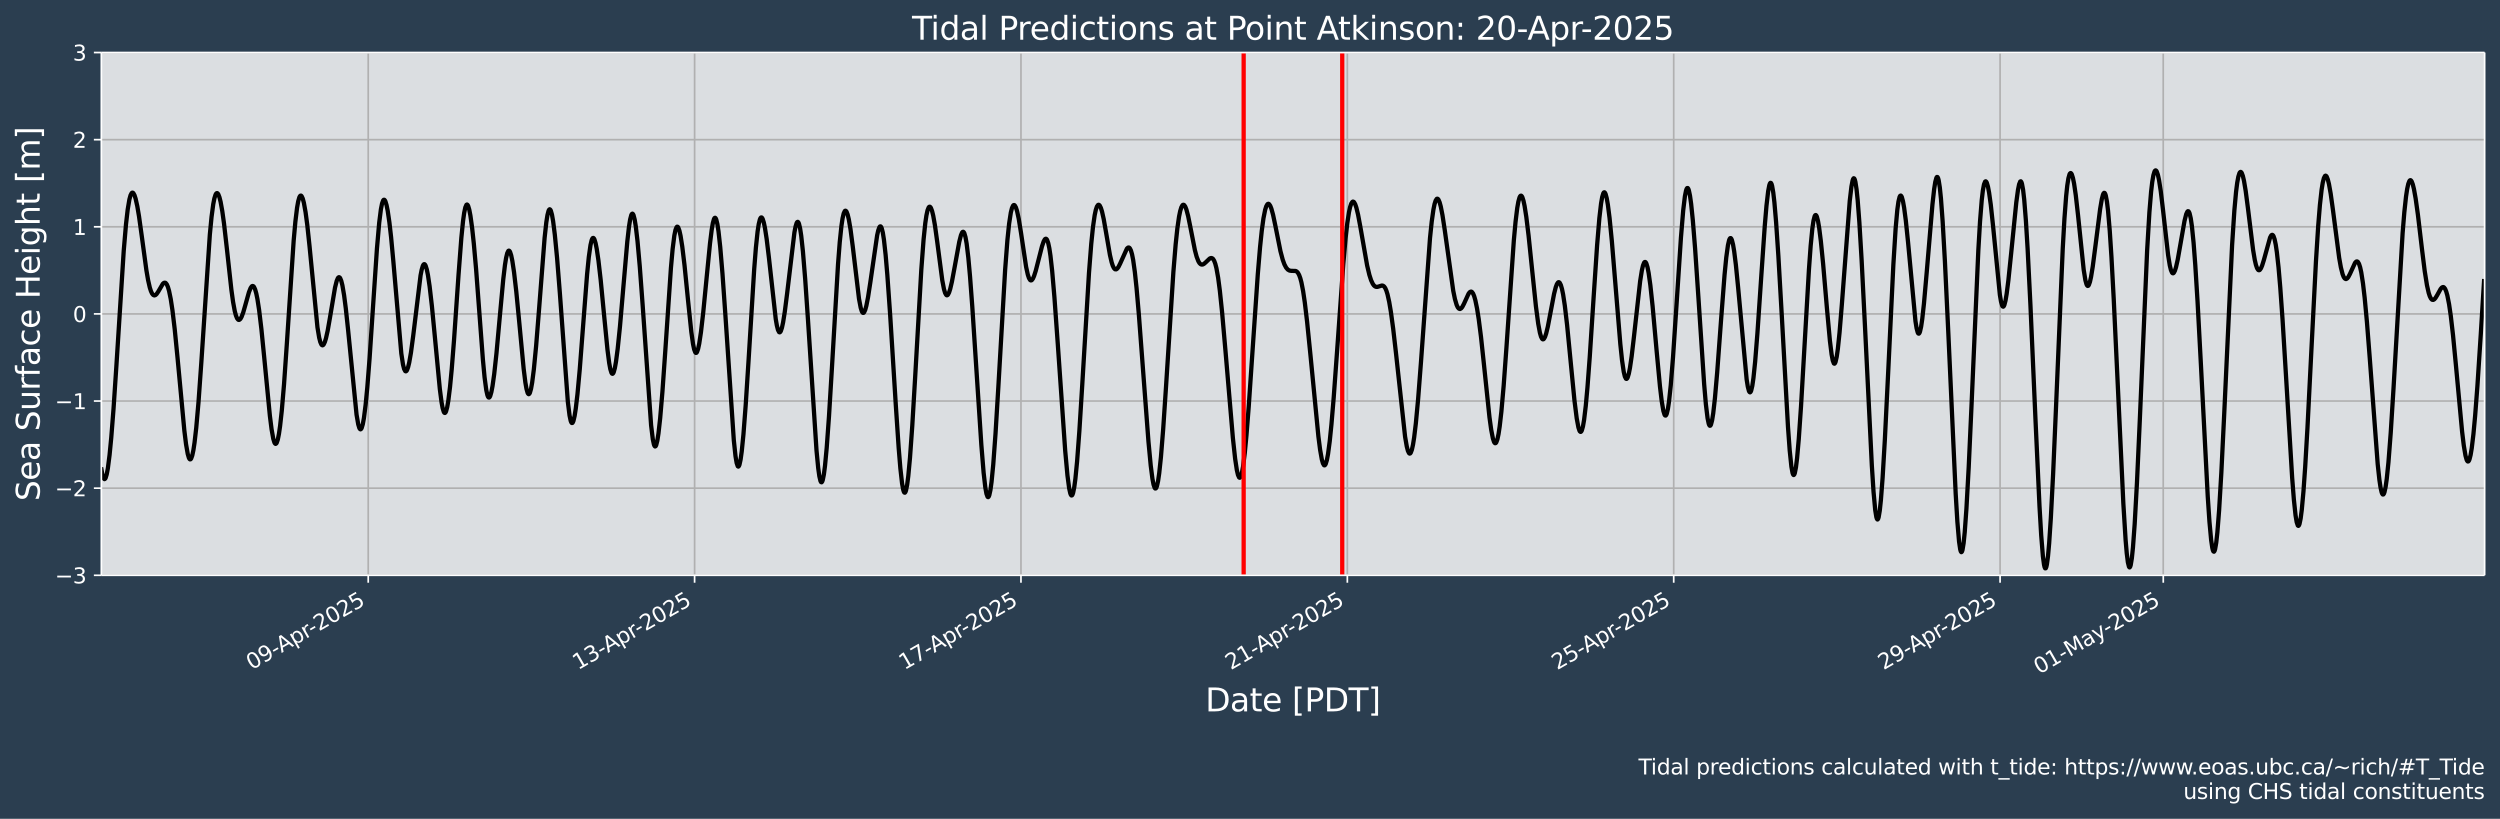 <?xml version="1.0" encoding="UTF-8"?>
<!DOCTYPE svg  PUBLIC '-//W3C//DTD SVG 1.1//EN'  'http://www.w3.org/Graphics/SVG/1.1/DTD/svg11.dtd'>
<svg width="1170.7pt" height="383.43pt" version="1.1" viewBox="0 0 1170.7 383.43" xmlns="http://www.w3.org/2000/svg" xmlns:xlink="http://www.w3.org/1999/xlink">
 <defs>
  <style type="text/css">*{stroke-linejoin: round; stroke-linecap: butt}</style>
 </defs>
 <g id="figure_1">
  <g id="patch_1">
   <path d="m0 383.43h1170.7v-383.43h-1170.7z" fill="#2b3e50"/>
  </g>
  <g id="axes_1">
   <g id="patch_2">
    <path d="m47.459 269.4h1116v-244.8h-1116z" fill="#dbdee1"/>
   </g>
   <g id="matplotlib.axis_1">
    <g id="xtick_1">
     <g id="line2d_1">
      <path d="m172.43 269.4v-244.8" clip-path="url(#p202436a11c)" fill="none" stroke="#b0b0b0" stroke-linecap="square" stroke-width=".8"/>
     </g>
     <g id="line2d_2">
      <defs>
       <path id="ma86552d309" d="m0 0v3.5" stroke="#fff" stroke-width=".8"/>
      </defs>
      <use x="172.432" y="269.398" fill="#ffffff" stroke="#ffffff" stroke-width=".8" xlink:href="#ma86552d309"/>
     </g>
     <g id="text_1">
      <!-- 09-Apr-2025 -->
      <g transform="translate(117.85 313.89) rotate(-30) scale(.1 -.1)" fill="#fff">
       <defs>
        <path id="DejaVuSans-30" transform="scale(.016)" d="m2034 4250q-487 0-733-480-245-479-245-1442 0-959 245-1439 246-480 733-480 491 0 736 480 246 480 246 1439 0 963-246 1442-245 480-736 480zm0 500q785 0 1199-621 414-620 414-1801 0-1178-414-1799-414-620-1199-620-784 0-1198 620-414 621-414 1799 0 1181 414 1801 414 621 1198 621z"/>
        <path id="DejaVuSans-39" transform="scale(.016)" d="m703 97v575q238-113 481-172 244-59 479-59 625 0 954 420 330 420 377 1277-181-269-460-413-278-144-615-144-700 0-1108 423-408 424-408 1159 0 718 425 1152 425 435 1131 435 810 0 1236-621 427-620 427-1801 0-1103-524-1761-523-658-1407-658-238 0-482 47-243 47-506 141zm1256 1978q425 0 673 290 249 291 249 798 0 503-249 795-248 292-673 292t-673-292-248-795q0-507 248-798 248-290 673-290z"/>
        <path id="DejaVuSans-2d" transform="scale(.016)" d="m313 2009h1684v-512h-1684v512z"/>
        <path id="DejaVuSans-41" transform="scale(.016)" d="m2188 4044-857-2322h1716l-859 2322zm-357 622h716l1778-4666h-656l-425 1197h-2103l-425-1197h-666l1781 4666z"/>
        <path id="DejaVuSans-70" transform="scale(.016)" d="m1159 525v-1856h-578v4831h578v-531q182 312 458 463 277 152 661 152 638 0 1036-506 399-506 399-1331t-399-1332q-398-506-1036-506-384 0-661 152-276 152-458 464zm1957 1222q0 634-261 995t-717 361q-457 0-718-361t-261-995 261-995 718-361q456 0 717 361t261 995z"/>
        <path id="DejaVuSans-72" transform="scale(.016)" d="m2631 2963q-97 56-211 82-114 27-251 27-488 0-749-317t-261-911v-1844h-578v3500h578v-544q182 319 472 473 291 155 707 155 59 0 131-8 72-7 159-23l3-590z"/>
        <path id="DejaVuSans-32" transform="scale(.016)" d="m1228 531h2203v-531h-2962v531q359 372 979 998 621 627 780 809 303 340 423 576 121 236 121 464 0 372-261 606-261 235-680 235-297 0-627-103-329-103-704-313v638q381 153 712 231 332 78 607 78 725 0 1156-363 431-362 431-968 0-288-108-546-107-257-392-607-78-91-497-524-418-433-1181-1211z"/>
        <path id="DejaVuSans-35" transform="scale(.016)" d="m691 4666h2478v-532h-1900v-1143q137 47 274 70 138 23 276 23 781 0 1237-428 457-428 457-1159 0-753-469-1171-469-417-1322-417-294 0-599 50-304 50-629 150v635q281-153 581-228t634-75q541 0 856 284 316 284 316 772 0 487-316 771-315 285-856 285-253 0-505-56-251-56-513-175v2344z"/>
       </defs>
       <use xlink:href="#DejaVuSans-30"/>
       <use transform="translate(63.623)" xlink:href="#DejaVuSans-39"/>
       <use transform="translate(127.25)" xlink:href="#DejaVuSans-2d"/>
       <use transform="translate(161.08)" xlink:href="#DejaVuSans-41"/>
       <use transform="translate(229.49)" xlink:href="#DejaVuSans-70"/>
       <use transform="translate(292.96)" xlink:href="#DejaVuSans-72"/>
       <use transform="translate(327.7)" xlink:href="#DejaVuSans-2d"/>
       <use transform="translate(363.79)" xlink:href="#DejaVuSans-32"/>
       <use transform="translate(427.41)" xlink:href="#DejaVuSans-30"/>
       <use transform="translate(491.03)" xlink:href="#DejaVuSans-32"/>
       <use transform="translate(554.66)" xlink:href="#DejaVuSans-35"/>
      </g>
     </g>
    </g>
    <g id="xtick_2">
     <g id="line2d_3">
      <path d="m325.27 269.4v-244.8" clip-path="url(#p202436a11c)" fill="none" stroke="#b0b0b0" stroke-linecap="square" stroke-width=".8"/>
     </g>
     <g id="line2d_4">
      <use x="325.265" y="269.398" fill="#ffffff" stroke="#ffffff" stroke-width=".8" xlink:href="#ma86552d309"/>
     </g>
     <g id="text_2">
      <!-- 13-Apr-2025 -->
      <g transform="translate(270.68 313.89) rotate(-30) scale(.1 -.1)" fill="#fff">
       <defs>
        <path id="DejaVuSans-31" transform="scale(.016)" d="m794 531h1031v3560l-1122-225v575l1116 225h631v-4135h1031v-531h-2687v531z"/>
        <path id="DejaVuSans-33" transform="scale(.016)" d="m2597 2516q453-97 707-404 255-306 255-756 0-690-475-1069-475-378-1350-378-293 0-604 58t-642 174v609q262-153 574-231 313-78 654-78 593 0 904 234t311 681q0 413-289 645-289 233-804 233h-544v519h569q465 0 712 186t247 536q0 359-255 551-254 193-729 193-260 0-557-57-297-56-653-174v562q360 100 674 150t592 50q719 0 1137-327 419-326 419-882 0-388-222-655t-631-370z"/>
       </defs>
       <use xlink:href="#DejaVuSans-31"/>
       <use transform="translate(63.623)" xlink:href="#DejaVuSans-33"/>
       <use transform="translate(127.25)" xlink:href="#DejaVuSans-2d"/>
       <use transform="translate(161.08)" xlink:href="#DejaVuSans-41"/>
       <use transform="translate(229.49)" xlink:href="#DejaVuSans-70"/>
       <use transform="translate(292.96)" xlink:href="#DejaVuSans-72"/>
       <use transform="translate(327.7)" xlink:href="#DejaVuSans-2d"/>
       <use transform="translate(363.79)" xlink:href="#DejaVuSans-32"/>
       <use transform="translate(427.41)" xlink:href="#DejaVuSans-30"/>
       <use transform="translate(491.03)" xlink:href="#DejaVuSans-32"/>
       <use transform="translate(554.66)" xlink:href="#DejaVuSans-35"/>
      </g>
     </g>
    </g>
    <g id="xtick_3">
     <g id="line2d_5">
      <path d="m478.1 269.4v-244.8" clip-path="url(#p202436a11c)" fill="none" stroke="#b0b0b0" stroke-linecap="square" stroke-width=".8"/>
     </g>
     <g id="line2d_6">
      <use x="478.098" y="269.398" fill="#ffffff" stroke="#ffffff" stroke-width=".8" xlink:href="#ma86552d309"/>
     </g>
     <g id="text_3">
      <!-- 17-Apr-2025 -->
      <g transform="translate(423.51 313.89) rotate(-30) scale(.1 -.1)" fill="#fff">
       <defs>
        <path id="DejaVuSans-37" transform="scale(.016)" d="m525 4666h3e3v-269l-1694-4397h-659l1594 4134h-2241v532z"/>
       </defs>
       <use xlink:href="#DejaVuSans-31"/>
       <use transform="translate(63.623)" xlink:href="#DejaVuSans-37"/>
       <use transform="translate(127.25)" xlink:href="#DejaVuSans-2d"/>
       <use transform="translate(161.08)" xlink:href="#DejaVuSans-41"/>
       <use transform="translate(229.49)" xlink:href="#DejaVuSans-70"/>
       <use transform="translate(292.96)" xlink:href="#DejaVuSans-72"/>
       <use transform="translate(327.7)" xlink:href="#DejaVuSans-2d"/>
       <use transform="translate(363.79)" xlink:href="#DejaVuSans-32"/>
       <use transform="translate(427.41)" xlink:href="#DejaVuSans-30"/>
       <use transform="translate(491.03)" xlink:href="#DejaVuSans-32"/>
       <use transform="translate(554.66)" xlink:href="#DejaVuSans-35"/>
      </g>
     </g>
    </g>
    <g id="xtick_4">
     <g id="line2d_7">
      <path d="m630.93 269.4v-244.8" clip-path="url(#p202436a11c)" fill="none" stroke="#b0b0b0" stroke-linecap="square" stroke-width=".8"/>
     </g>
     <g id="line2d_8">
      <use x="630.932" y="269.398" fill="#ffffff" stroke="#ffffff" stroke-width=".8" xlink:href="#ma86552d309"/>
     </g>
     <g id="text_4">
      <!-- 21-Apr-2025 -->
      <g transform="translate(576.35 313.89) rotate(-30) scale(.1 -.1)" fill="#fff">
       <use xlink:href="#DejaVuSans-32"/>
       <use transform="translate(63.623)" xlink:href="#DejaVuSans-31"/>
       <use transform="translate(127.25)" xlink:href="#DejaVuSans-2d"/>
       <use transform="translate(161.08)" xlink:href="#DejaVuSans-41"/>
       <use transform="translate(229.49)" xlink:href="#DejaVuSans-70"/>
       <use transform="translate(292.96)" xlink:href="#DejaVuSans-72"/>
       <use transform="translate(327.7)" xlink:href="#DejaVuSans-2d"/>
       <use transform="translate(363.79)" xlink:href="#DejaVuSans-32"/>
       <use transform="translate(427.41)" xlink:href="#DejaVuSans-30"/>
       <use transform="translate(491.03)" xlink:href="#DejaVuSans-32"/>
       <use transform="translate(554.66)" xlink:href="#DejaVuSans-35"/>
      </g>
     </g>
    </g>
    <g id="xtick_5">
     <g id="line2d_9">
      <path d="m783.76 269.4v-244.8" clip-path="url(#p202436a11c)" fill="none" stroke="#b0b0b0" stroke-linecap="square" stroke-width=".8"/>
     </g>
     <g id="line2d_10">
      <use x="783.765" y="269.398" fill="#ffffff" stroke="#ffffff" stroke-width=".8" xlink:href="#ma86552d309"/>
     </g>
     <g id="text_5">
      <!-- 25-Apr-2025 -->
      <g transform="translate(729.18 313.89) rotate(-30) scale(.1 -.1)" fill="#fff">
       <use xlink:href="#DejaVuSans-32"/>
       <use transform="translate(63.623)" xlink:href="#DejaVuSans-35"/>
       <use transform="translate(127.25)" xlink:href="#DejaVuSans-2d"/>
       <use transform="translate(161.08)" xlink:href="#DejaVuSans-41"/>
       <use transform="translate(229.49)" xlink:href="#DejaVuSans-70"/>
       <use transform="translate(292.96)" xlink:href="#DejaVuSans-72"/>
       <use transform="translate(327.7)" xlink:href="#DejaVuSans-2d"/>
       <use transform="translate(363.79)" xlink:href="#DejaVuSans-32"/>
       <use transform="translate(427.41)" xlink:href="#DejaVuSans-30"/>
       <use transform="translate(491.03)" xlink:href="#DejaVuSans-32"/>
       <use transform="translate(554.66)" xlink:href="#DejaVuSans-35"/>
      </g>
     </g>
    </g>
    <g id="xtick_6">
     <g id="line2d_11">
      <path d="m936.6 269.4v-244.8" clip-path="url(#p202436a11c)" fill="none" stroke="#b0b0b0" stroke-linecap="square" stroke-width=".8"/>
     </g>
     <g id="line2d_12">
      <use x="936.598" y="269.398" fill="#ffffff" stroke="#ffffff" stroke-width=".8" xlink:href="#ma86552d309"/>
     </g>
     <g id="text_6">
      <!-- 29-Apr-2025 -->
      <g transform="translate(882.01 313.89) rotate(-30) scale(.1 -.1)" fill="#fff">
       <use xlink:href="#DejaVuSans-32"/>
       <use transform="translate(63.623)" xlink:href="#DejaVuSans-39"/>
       <use transform="translate(127.25)" xlink:href="#DejaVuSans-2d"/>
       <use transform="translate(161.08)" xlink:href="#DejaVuSans-41"/>
       <use transform="translate(229.49)" xlink:href="#DejaVuSans-70"/>
       <use transform="translate(292.96)" xlink:href="#DejaVuSans-72"/>
       <use transform="translate(327.7)" xlink:href="#DejaVuSans-2d"/>
       <use transform="translate(363.79)" xlink:href="#DejaVuSans-32"/>
       <use transform="translate(427.41)" xlink:href="#DejaVuSans-30"/>
       <use transform="translate(491.03)" xlink:href="#DejaVuSans-32"/>
       <use transform="translate(554.66)" xlink:href="#DejaVuSans-35"/>
      </g>
     </g>
    </g>
    <g id="xtick_7">
     <g id="line2d_13">
      <path d="m1013 269.4v-244.8" clip-path="url(#p202436a11c)" fill="none" stroke="#b0b0b0" stroke-linecap="square" stroke-width=".8"/>
     </g>
     <g id="line2d_14">
      <use x="1013.014" y="269.398" fill="#ffffff" stroke="#ffffff" stroke-width=".8" xlink:href="#ma86552d309"/>
     </g>
     <g id="text_7">
      <!-- 01-May-2025 -->
      <g transform="translate(954.91 315.92) rotate(-30) scale(.1 -.1)" fill="#fff">
       <defs>
        <path id="DejaVuSans-4d" transform="scale(.016)" d="m628 4666h941l1190-3175 1197 3175h941v-4666h-616v4097l-1203-3200h-634l-1203 3200v-4097h-613v4666z"/>
        <path id="DejaVuSans-61" transform="scale(.016)" d="m2194 1759q-697 0-966-159t-269-544q0-306 202-486 202-179 548-179 479 0 768 339t289 901v128h-572zm1147 238v-1997h-575v531q-197-318-491-470t-719-152q-537 0-855 302-317 302-317 808 0 590 395 890 396 300 1180 300h807v57q0 397-261 614t-733 217q-300 0-585-72-284-72-546-216v532q315 122 612 182 297 61 578 61 760 0 1135-394 375-393 375-1193z"/>
        <path id="DejaVuSans-79" transform="scale(.016)" d="m2059-325q-243-625-475-815-231-191-618-191h-460v481h338q237 0 368 113 132 112 291 531l103 262-1415 3444h609l1094-2737 1094 2737h609l-1538-3825z"/>
       </defs>
       <use xlink:href="#DejaVuSans-30"/>
       <use transform="translate(63.623)" xlink:href="#DejaVuSans-31"/>
       <use transform="translate(127.25)" xlink:href="#DejaVuSans-2d"/>
       <use transform="translate(163.33)" xlink:href="#DejaVuSans-4d"/>
       <use transform="translate(249.61)" xlink:href="#DejaVuSans-61"/>
       <use transform="translate(310.89)" xlink:href="#DejaVuSans-79"/>
       <use transform="translate(368.32)" xlink:href="#DejaVuSans-2d"/>
       <use transform="translate(404.4)" xlink:href="#DejaVuSans-32"/>
       <use transform="translate(468.03)" xlink:href="#DejaVuSans-30"/>
       <use transform="translate(531.65)" xlink:href="#DejaVuSans-32"/>
       <use transform="translate(595.27)" xlink:href="#DejaVuSans-35"/>
      </g>
     </g>
    </g>
    <g id="text_8">
     <!-- Date [PDT] -->
     <g transform="translate(564.42 333.12) scale(.15 -.15)" fill="#fff">
      <defs>
       <path id="BitstreamVeraSans-Roman-44" transform="scale(.016)" d="m1259 4147v-3628h763q966 0 1414 437 448 438 448 1382 0 937-448 1373t-1414 436h-763zm-631 519h1297q1356 0 1990-564 635-564 635-1764 0-1207-638-1773-637-565-1987-565h-1297v4666z"/>
       <path id="BitstreamVeraSans-Roman-61" transform="scale(.016)" d="m2194 1759q-697 0-966-159t-269-544q0-306 202-486 202-179 548-179 479 0 768 339t289 901v128h-572zm1147 238v-1997h-575v531q-197-318-491-470t-719-152q-537 0-855 302-317 302-317 808 0 590 395 890 396 300 1180 300h807v57q0 397-261 614t-733 217q-300 0-585-72-284-72-546-216v532q315 122 612 182 297 61 578 61 760 0 1135-394 375-393 375-1193z"/>
       <path id="BitstreamVeraSans-Roman-74" transform="scale(.016)" d="m1172 4494v-994h1184v-447h-1184v-1900q0-428 117-550t477-122h590v-481h-590q-666 0-919 248-253 249-253 905v1900h-422v447h422v994h578z"/>
       <path id="BitstreamVeraSans-Roman-65" transform="scale(.016)" d="m3597 1894v-281h-2644q38-594 358-905t892-311q331 0 642 81t618 244v-544q-310-131-635-200t-659-69q-838 0-1327 487-489 488-489 1320 0 859 464 1363 464 505 1252 505 706 0 1117-455 411-454 411-1235zm-575 169q-6 471-264 752-258 282-683 282-481 0-770-272t-333-766l2050 4z"/>
       <path id="BitstreamVeraSans-Roman-5b" transform="scale(.016)" d="m550 4863h1325v-447h-750v-4813h750v-447h-1325v5707z"/>
       <path id="BitstreamVeraSans-Roman-50" transform="scale(.016)" d="m1259 4147v-1753h794q441 0 681 228 241 228 241 650 0 419-241 647-240 228-681 228h-794zm-631 519h1425q785 0 1186-355 402-355 402-1039 0-691-402-1044-401-353-1186-353h-794v-1875h-631v4666z"/>
       <path id="BitstreamVeraSans-Roman-54" transform="scale(.016)" d="m-19 4666h3947v-532h-1656v-4134h-634v4134h-1657v532z"/>
       <path id="BitstreamVeraSans-Roman-5d" transform="scale(.016)" d="m1947 4863v-5707h-1325v447h747v4813h-747v447h1325z"/>
      </defs>
      <use xlink:href="#BitstreamVeraSans-Roman-44"/>
      <use transform="translate(77.002)" xlink:href="#BitstreamVeraSans-Roman-61"/>
      <use transform="translate(138.28)" xlink:href="#BitstreamVeraSans-Roman-74"/>
      <use transform="translate(177.49)" xlink:href="#BitstreamVeraSans-Roman-65"/>
      <use transform="translate(239.01)" xlink:href="#BitstreamVeraSans-Roman-20"/>
      <use transform="translate(270.8)" xlink:href="#BitstreamVeraSans-Roman-5b"/>
      <use transform="translate(309.81)" xlink:href="#BitstreamVeraSans-Roman-50"/>
      <use transform="translate(370.12)" xlink:href="#BitstreamVeraSans-Roman-44"/>
      <use transform="translate(447.12)" xlink:href="#BitstreamVeraSans-Roman-54"/>
      <use transform="translate(508.2)" xlink:href="#BitstreamVeraSans-Roman-5d"/>
     </g>
    </g>
   </g>
   <g id="matplotlib.axis_2">
    <g id="ytick_1">
     <g id="line2d_15">
      <path d="m47.459 269.4h1116" clip-path="url(#p202436a11c)" fill="none" stroke="#b0b0b0" stroke-linecap="square" stroke-width=".8"/>
     </g>
     <g id="line2d_16">
      <defs>
       <path id="m15a255ed82" d="m0 0h-3.5" stroke="#fff" stroke-width=".8"/>
      </defs>
      <use x="47.459" y="269.398" fill="#ffffff" stroke="#ffffff" stroke-width=".8" xlink:href="#m15a255ed82"/>
     </g>
     <g id="text_9">
      <!-- −3 -->
      <g transform="translate(25.717 273.2) scale(.1 -.1)" fill="#fff">
       <defs>
        <path id="DejaVuSans-2212" transform="scale(.016)" d="m678 2272h4006v-531h-4006v531z"/>
       </defs>
       <use xlink:href="#DejaVuSans-2212"/>
       <use transform="translate(83.789)" xlink:href="#DejaVuSans-33"/>
      </g>
     </g>
    </g>
    <g id="ytick_2">
     <g id="line2d_17">
      <path d="m47.459 228.6h1116" clip-path="url(#p202436a11c)" fill="none" stroke="#b0b0b0" stroke-linecap="square" stroke-width=".8"/>
     </g>
     <g id="line2d_18">
      <use x="47.459" y="228.598" fill="#ffffff" stroke="#ffffff" stroke-width=".8" xlink:href="#m15a255ed82"/>
     </g>
     <g id="text_10">
      <!-- −2 -->
      <g transform="translate(25.717 232.4) scale(.1 -.1)" fill="#fff">
       <use xlink:href="#DejaVuSans-2212"/>
       <use transform="translate(83.789)" xlink:href="#DejaVuSans-32"/>
      </g>
     </g>
    </g>
    <g id="ytick_3">
     <g id="line2d_19">
      <path d="m47.459 187.8h1116" clip-path="url(#p202436a11c)" fill="none" stroke="#b0b0b0" stroke-linecap="square" stroke-width=".8"/>
     </g>
     <g id="line2d_20">
      <use x="47.459" y="187.798" fill="#ffffff" stroke="#ffffff" stroke-width=".8" xlink:href="#m15a255ed82"/>
     </g>
     <g id="text_11">
      <!-- −1 -->
      <g transform="translate(25.717 191.6) scale(.1 -.1)" fill="#fff">
       <use xlink:href="#DejaVuSans-2212"/>
       <use transform="translate(83.789)" xlink:href="#DejaVuSans-31"/>
      </g>
     </g>
    </g>
    <g id="ytick_4">
     <g id="line2d_21">
      <path d="m47.459 147h1116" clip-path="url(#p202436a11c)" fill="none" stroke="#b0b0b0" stroke-linecap="square" stroke-width=".8"/>
     </g>
     <g id="line2d_22">
      <use x="47.459" y="146.998" fill="#ffffff" stroke="#ffffff" stroke-width=".8" xlink:href="#m15a255ed82"/>
     </g>
     <g id="text_12">
      <!-- 0 -->
      <g transform="translate(34.097 150.8) scale(.1 -.1)" fill="#fff">
       <use xlink:href="#DejaVuSans-30"/>
      </g>
     </g>
    </g>
    <g id="ytick_5">
     <g id="line2d_23">
      <path d="m47.459 106.2h1116" clip-path="url(#p202436a11c)" fill="none" stroke="#b0b0b0" stroke-linecap="square" stroke-width=".8"/>
     </g>
     <g id="line2d_24">
      <use x="47.459" y="106.198" fill="#ffffff" stroke="#ffffff" stroke-width=".8" xlink:href="#m15a255ed82"/>
     </g>
     <g id="text_13">
      <!-- 1 -->
      <g transform="translate(34.097 110) scale(.1 -.1)" fill="#fff">
       <use xlink:href="#DejaVuSans-31"/>
      </g>
     </g>
    </g>
    <g id="ytick_6">
     <g id="line2d_25">
      <path d="m47.459 65.398h1116" clip-path="url(#p202436a11c)" fill="none" stroke="#b0b0b0" stroke-linecap="square" stroke-width=".8"/>
     </g>
     <g id="line2d_26">
      <use x="47.459" y="65.398" fill="#ffffff" stroke="#ffffff" stroke-width=".8" xlink:href="#m15a255ed82"/>
     </g>
     <g id="text_14">
      <!-- 2 -->
      <g transform="translate(34.097 69.197) scale(.1 -.1)" fill="#fff">
       <use xlink:href="#DejaVuSans-32"/>
      </g>
     </g>
    </g>
    <g id="ytick_7">
     <g id="line2d_27">
      <path d="m47.459 24.598h1116" clip-path="url(#p202436a11c)" fill="none" stroke="#b0b0b0" stroke-linecap="square" stroke-width=".8"/>
     </g>
     <g id="line2d_28">
      <use x="47.459" y="24.598" fill="#ffffff" stroke="#ffffff" stroke-width=".8" xlink:href="#m15a255ed82"/>
     </g>
     <g id="text_15">
      <!-- 3 -->
      <g transform="translate(34.097 28.397) scale(.1 -.1)" fill="#fff">
       <use xlink:href="#DejaVuSans-33"/>
      </g>
     </g>
    </g>
    <g id="text_16">
     <!-- Sea Surface Height [m] -->
     <g transform="translate(18.598 234.64) rotate(-90) scale(.15 -.15)" fill="#fff">
      <defs>
       <path id="BitstreamVeraSans-Roman-53" transform="scale(.016)" d="m3425 4513v-616q-359 172-678 256-319 85-616 85-515 0-795-200t-280-569q0-310 186-468 186-157 705-254l381-78q706-135 1042-474t336-907q0-679-455-1029-454-350-1332-350-331 0-705 75-373 75-773 222v650q384-215 753-325 369-109 725-109 540 0 834 212 294 213 294 607 0 343-211 537t-692 291l-385 75q-706 140-1022 440-315 300-315 835 0 619 436 975t1201 356q329 0 669-60 341-59 697-177z"/>
       <path id="BitstreamVeraSans-Roman-75" transform="scale(.016)" d="m544 1381v2119h575v-2097q0-497 193-746 194-248 582-248 465 0 735 297 271 297 271 810v1984h575v-3500h-575v538q-209-319-486-474-276-155-642-155-603 0-916 375-312 375-312 1097z"/>
       <path id="BitstreamVeraSans-Roman-72" transform="scale(.016)" d="m2631 2963q-97 56-211 82-114 27-251 27-488 0-749-317t-261-911v-1844h-578v3500h578v-544q182 319 472 473 291 155 707 155 59 0 131-8 72-7 159-23l3-590z"/>
       <path id="BitstreamVeraSans-Roman-66" transform="scale(.016)" d="m2375 4863v-479h-550q-309 0-430-125-120-125-120-450v-309h947v-447h-947v-3053h-578v3053h-550v447h550v244q0 584 272 851 272 268 862 268h544z"/>
       <path id="BitstreamVeraSans-Roman-63" transform="scale(.016)" d="m3122 3366v-538q-244 135-489 202t-495 67q-560 0-870-355-309-354-309-995t309-996q310-354 870-354 250 0 495 67t489 202v-532q-241-112-499-168-257-57-548-57-791 0-1257 497-465 497-465 1341 0 856 470 1346 471 491 1290 491 265 0 518-55 253-54 491-163z"/>
       <path id="BitstreamVeraSans-Roman-48" transform="scale(.016)" d="m628 4666h631v-1913h2294v1913h631v-4666h-631v2222h-2294v-2222h-631v4666z"/>
       <path id="BitstreamVeraSans-Roman-69" transform="scale(.016)" d="m603 3500h575v-3500h-575v3500zm0 1363h575v-729h-575v729z"/>
       <path id="BitstreamVeraSans-Roman-67" transform="scale(.016)" d="m2906 1791q0 625-258 968-257 344-723 344-462 0-720-344-258-343-258-968 0-622 258-966t720-344q466 0 723 344 258 344 258 966zm575-1357q0-893-397-1329-396-436-1215-436-303 0-572 45t-522 139v559q253-137 500-202 247-66 503-66 566 0 847 295t281 892v285q-178-310-456-463t-666-153q-643 0-1037 490-394 491-394 1301 0 812 394 1302 394 491 1037 491 388 0 666-153t456-462v531h575v-3066z"/>
       <path id="BitstreamVeraSans-Roman-68" transform="scale(.016)" d="m3513 2113v-2113h-575v2094q0 497-194 743-194 247-581 247-466 0-735-297-269-296-269-809v-1978h-578v4863h578v-1907q207 316 486 472 280 156 646 156 603 0 912-373 310-373 310-1098z"/>
       <path id="BitstreamVeraSans-Roman-6d" transform="scale(.016)" d="m3328 2828q216 388 516 572t706 184q547 0 844-383 297-382 297-1088v-2113h-578v2094q0 503-179 746-178 244-543 244-447 0-707-297-259-296-259-809v-1978h-578v2094q0 506-178 748t-550 242q-441 0-701-298-259-298-259-808v-1978h-578v3500h578v-544q197 322 472 475t653 153q382 0 649-194 267-193 395-562z"/>
      </defs>
      <use xlink:href="#BitstreamVeraSans-Roman-53"/>
      <use transform="translate(63.477)" xlink:href="#BitstreamVeraSans-Roman-65"/>
      <use transform="translate(125)" xlink:href="#BitstreamVeraSans-Roman-61"/>
      <use transform="translate(186.28)" xlink:href="#BitstreamVeraSans-Roman-20"/>
      <use transform="translate(218.07)" xlink:href="#BitstreamVeraSans-Roman-53"/>
      <use transform="translate(281.54)" xlink:href="#BitstreamVeraSans-Roman-75"/>
      <use transform="translate(344.92)" xlink:href="#BitstreamVeraSans-Roman-72"/>
      <use transform="translate(386.04)" xlink:href="#BitstreamVeraSans-Roman-66"/>
      <use transform="translate(421.24)" xlink:href="#BitstreamVeraSans-Roman-61"/>
      <use transform="translate(482.52)" xlink:href="#BitstreamVeraSans-Roman-63"/>
      <use transform="translate(537.5)" xlink:href="#BitstreamVeraSans-Roman-65"/>
      <use transform="translate(599.02)" xlink:href="#BitstreamVeraSans-Roman-20"/>
      <use transform="translate(630.81)" xlink:href="#BitstreamVeraSans-Roman-48"/>
      <use transform="translate(706.01)" xlink:href="#BitstreamVeraSans-Roman-65"/>
      <use transform="translate(767.53)" xlink:href="#BitstreamVeraSans-Roman-69"/>
      <use transform="translate(795.31)" xlink:href="#BitstreamVeraSans-Roman-67"/>
      <use transform="translate(858.79)" xlink:href="#BitstreamVeraSans-Roman-68"/>
      <use transform="translate(922.17)" xlink:href="#BitstreamVeraSans-Roman-74"/>
      <use transform="translate(961.38)" xlink:href="#BitstreamVeraSans-Roman-20"/>
      <use transform="translate(993.16)" xlink:href="#BitstreamVeraSans-Roman-5b"/>
      <use transform="translate(1032.2)" xlink:href="#BitstreamVeraSans-Roman-6d"/>
      <use transform="translate(1129.6)" xlink:href="#BitstreamVeraSans-Roman-5d"/>
     </g>
    </g>
   </g>
   <g id="line2d_29">
    <path d="m47.327 218.83 0.531 2.978 0.531 1.869 0.265 0.493 0.265 0.192 0.265-0.111 0.265-0.413 0.531-1.715 0.531-2.846 0.796-6.195 0.796-8.195 1.061-13.46 1.327-19.871 3.449-54.114 1.061-12.411 0.796-6.905 0.796-4.721 0.531-1.948 0.531-1.035 0.265-0.194 0.265 0.011 0.265 0.207 0.531 0.966 0.531 1.642 0.796 3.576 0.796 4.696 1.327 9.539 2.123 15.668 0.796 4.622 0.796 3.491 0.531 1.661 0.531 1.143 0.531 0.661 0.531 0.226 0.531-0.155 0.531-0.476 0.796-1.164 2.123-3.632 0.531-0.463 0.531-0.078 0.265 0.133 0.531 0.654 0.531 1.216 0.531 1.814 0.796 3.872 0.796 5.225 1.061 8.868 1.327 13.432 3.184 34.042 0.796 6.41 0.796 4.553 0.531 1.804 0.265 0.502 0.265 0.228 0.265-0.048 0.265-0.324 0.531-1.464 0.531-2.513 0.531-3.499 0.796-6.939 1.061-12.029 1.327-18.637 3.98-59.82 0.796-8.223 0.796-5.994 0.531-2.714 0.531-1.707 0.265-0.489 0.265-0.256 0.265-0.031 0.265 0.186 0.265 0.394 0.531 1.379 0.531 2.112 0.796 4.41 0.796 5.712 1.327 11.635 2.123 19.357 0.796 5.746 0.796 4.316 0.531 2.016 0.531 1.331 0.531 0.681 0.265 0.112 0.265-0.032 0.531-0.461 0.531-0.935 0.796-2.127 1.061-3.72 1.592-5.69 0.796-2.002 0.531-0.756 0.265-0.167 0.265-0.013 0.265 0.149 0.265 0.319 0.531 1.165 0.531 1.884 0.531 2.596 0.796 5.151 1.061 8.869 1.327 13.31 2.653 27.371 0.796 6.298 0.796 4.45 0.531 1.729 0.265 0.461 0.265 0.185 0.265-0.094 0.265-0.372 0.531-1.57 0.531-2.635 0.531-3.642 0.796-7.199 1.061-12.448 1.327-19.108 3.184-48.129 0.796-8.864 0.796-6.544 0.531-2.976 0.531-1.864 0.265-0.527 0.265-0.266 0.265-0.015 0.265 0.227 0.531 1.137 0.531 1.984 0.796 4.41 0.796 5.952 1.061 9.964 3.715 38.032 0.796 4.787 0.531 2.074 0.531 1.187 0.265 0.274 0.265 0.072 0.265-0.121 0.265-0.305 0.531-1.119 0.531-1.73 0.796-3.551 1.061-6.027 2.388-14.193 0.796-3.155 0.531-1.252 0.265-0.331 0.265-0.123 0.265 0.092 0.265 0.31 0.531 1.274 0.531 2.125 0.796 4.651 0.796 6.144 1.061 9.932 3.98 39.847 0.796 4.577 0.531 1.73 0.265 0.434 0.265 0.139 0.265-0.157 0.265-0.452 0.531-1.772 0.531-2.877 0.796-6.215 0.796-8.223 1.061-13.535 1.592-23.898 1.857-27.511 1.061-12.132 0.796-6.282 0.531-2.683 0.531-1.469 0.265-0.292 0.265-0.01 0.265 0.261 0.265 0.52 0.531 1.763 0.531 2.643 0.796 5.424 0.796 6.976 1.061 11.374 3.715 43.004 0.796 5.197 0.531 2.089 0.531 0.992 0.265 0.103 0.265-0.146 0.265-0.381 0.531-1.418 0.531-2.203 0.796-4.555 1.061-7.905 3.449-28.323 0.531-2.682 0.531-1.774 0.265-0.518 0.265-0.264 0.265-0.008 0.265 0.247 0.265 0.497 0.531 1.716 0.531 2.605 0.796 5.34 1.061 9.206 1.327 13.717 2.388 25.097 0.796 6.141 0.531 2.873 0.531 1.725 0.265 0.405 0.265 0.093 0.265-0.218 0.265-0.525 0.531-1.94 0.531-3.052 0.796-6.427 0.796-8.309 1.061-13.4 2.123-30.735 1.327-17.4 0.796-7.897 0.531-3.814 0.531-2.532 0.531-1.224 0.265-0.132 0.265 0.177 0.265 0.472 0.531 1.772 0.531 2.767 0.796 5.741 0.796 7.349 1.061 11.9 1.592 21.149 1.592 21.156 0.796 8.436 0.796 5.953 0.531 2.379 0.265 0.7 0.265 0.379 0.265 0.067 0.265-0.232 0.265-0.518 0.531-1.826 0.531-2.768 0.796-5.64 1.061-9.723 1.592-17.514 1.592-17.178 0.796-6.687 0.531-3.302 0.531-2.227 0.531-1.09 0.265-0.116 0.265 0.163 0.265 0.433 0.531 1.631 0.531 2.554 0.796 5.287 1.061 9.151 1.327 13.692 2.123 22.418 0.796 6.383 0.531 3.035 0.531 1.869 0.265 0.467 0.265 0.15 0.265-0.167 0.265-0.478 0.531-1.85 0.531-2.951 0.796-6.203 1.061-10.924 1.327-16.566 2.653-34.092 0.796-7.256 0.531-3.375 0.531-2.053 0.265-0.513 0.265-0.172 0.265 0.164 0.265 0.49 0.531 1.903 0.531 3.018 0.796 6.285 1.061 10.944 1.327 16.758 3.715 50.602 0.796 6.377 0.531 2.502 0.265 0.702 0.265 0.337 0.265-0.019 0.265-0.363 0.265-0.691 0.531-2.296 0.531-3.381 0.796-6.77 1.061-11.507 1.592-20.673 1.857-23.985 0.796-7.995 0.796-5.631 0.531-2.256 0.265-0.666 0.265-0.361 0.265-0.065 0.265 0.222 0.265 0.495 0.531 1.75 0.531 2.653 0.796 5.387 1.061 9.21 1.592 16.488 1.592 16.188 0.796 6.163 0.531 2.879 0.531 1.713 0.265 0.393 0.265 0.08 0.265-0.23 0.265-0.532 0.531-1.921 0.531-2.957 0.796-6.072 1.061-10.35 1.592-18.488 1.857-21.438 0.796-6.98 0.531-3.318 0.531-2.042 0.265-0.509 0.265-0.16 0.265 0.189 0.265 0.533 0.531 2.055 0.531 3.269 0.796 6.835 1.061 11.863 1.327 17.831 3.98 56.555 0.796 6.506 0.531 2.483 0.265 0.652 0.265 0.257 0.265-0.132 0.265-0.509 0.531-2.089 0.531-3.385 0.796-7.125 1.061-12.467 1.327-18.84 2.653-39.081 0.796-8.847 0.796-6.286 0.531-2.614 0.531-1.345 0.265-0.214 0.265 0.077 0.265 0.354 0.531 1.476 0.531 2.391 0.796 5.023 1.061 8.788 1.592 15.873 1.592 15.325 0.796 5.635 0.531 2.528 0.531 1.391 0.265 0.251 0.265-0.046 0.265-0.336 0.531-1.511 0.531-2.503 0.796-5.302 1.061-9.17 1.592-16.27 1.592-16.166 0.796-6.391 0.531-3.086 0.531-1.906 0.265-0.464 0.265-0.122 0.265 0.225 0.265 0.572 0.531 2.162 0.531 3.436 0.796 7.221 1.061 12.584 1.327 18.795 3.98 59.178 0.796 7.459 0.531 3.165 0.531 1.562 0.265 0.165 0.265-0.243 0.265-0.641 0.531-2.421 0.531-3.812 0.796-7.932 1.061-13.776 1.327-20.658 2.653-42.973 0.796-10.088 0.796-7.543 0.531-3.45 0.531-2.169 0.265-0.618 0.265-0.321 0.265-0.036 0.265 0.235 0.265 0.491 0.531 1.689 0.531 2.532 0.796 5.133 1.061 8.776 3.184 28.675 0.531 3.078 0.531 2.094 0.531 1.021 0.265 0.097 0.265-0.17 0.265-0.431 0.531-1.593 0.531-2.459 0.796-4.984 1.061-8.31 3.449-28.853 0.531-2.753 0.531-1.704 0.265-0.403 0.265-0.082 0.265 0.25 0.265 0.587 0.531 2.181 0.531 3.47 0.796 7.351 1.061 12.926 1.327 19.357 3.98 60.948 0.796 8.243 0.531 3.799 0.531 2.244 0.265 0.508 0.265 0.093 0.265-0.321 0.265-0.727 0.531-2.623 0.531-4.066 0.796-8.425 1.061-14.616 1.327-21.864 2.919-49.533 0.796-10.255 0.796-7.653 0.531-3.54 0.531-2.3 0.531-1.123 0.265-0.148 0.265 0.109 0.265 0.354 0.531 1.387 0.531 2.207 0.796 4.633 1.061 8.109 2.919 24.452 0.796 4.211 0.531 1.683 0.265 0.474 0.265 0.23 0.265-0.012 0.265-0.246 0.531-1.15 0.531-1.931 0.796-4.063 1.061-6.884 3.184-21.983 0.531-2.365 0.531-1.477 0.265-0.346 0.265-0.058 0.265 0.245 0.265 0.559 0.531 2.076 0.531 3.336 0.796 7.167 0.796 9.315 1.327 18.752 2.653 42.384 1.327 19.756 0.796 9.677 0.796 7.076 0.531 2.941 0.265 0.886 0.265 0.482 0.265 0.074 0.265-0.333 0.265-0.735 0.531-2.637 0.531-4.091 0.796-8.516 1.061-14.86 1.327-22.3 2.919-51 1.061-14.086 0.796-7.645 0.531-3.606 0.531-2.439 0.531-1.34 0.265-0.285 0.265-0.044 0.265 0.186 0.265 0.404 0.531 1.418 0.531 2.162 0.796 4.452 1.061 7.644 2.388 18.18 0.796 4.145 0.531 1.789 0.531 0.949 0.265 0.159 0.265-0.045 0.265-0.24 0.531-1.021 0.531-1.649 0.796-3.385 1.327-7.094 2.123-11.623 0.796-3.106 0.531-1.234 0.265-0.296 0.265-0.054 0.265 0.206 0.265 0.481 0.531 1.827 0.531 3.002 0.796 6.611 0.796 8.792 1.061 14.184 1.857 28.349 2.388 36.435 1.061 12.935 0.796 6.922 0.531 2.936 0.531 1.442 0.265 0.14 0.265-0.251 0.265-0.639 0.531-2.413 0.531-3.844 0.796-8.147 1.061-14.436 1.327-21.888 3.184-54.95 1.061-13.839 0.796-7.648 0.796-5.176 0.531-2.133 0.531-1.157 0.265-0.238 0.265-0.023 0.265 0.182 0.531 0.943 0.531 1.657 0.796 3.662 1.061 6.565 2.388 15.942 0.796 3.633 0.531 1.6 0.531 0.9 0.265 0.191 0.265 0.025 0.265-0.133 0.531-0.696 0.531-1.191 0.796-2.485 1.327-5.182 1.592-6.24 0.796-2.34 0.531-0.962 0.265-0.242 0.265-0.056 0.265 0.148 0.265 0.37 0.531 1.459 0.531 2.479 0.531 3.519 0.796 7.121 1.061 12.322 1.592 22.155 3.449 49.677 1.061 11.611 0.796 5.989 0.531 2.391 0.265 0.672 0.265 0.312 0.265-0.052 0.265-0.416 0.265-0.777 0.531-2.61 0.531-3.941 0.796-8.129 1.061-14.168 1.327-21.244 3.184-52.903 1.061-13.614 0.796-7.782 0.796-5.557 0.531-2.502 0.531-1.599 0.531-0.758 0.265-0.083 0.265 0.104 0.265 0.284 0.531 1.077 0.531 1.703 0.796 3.555 1.061 6.047 1.857 10.757 0.796 3.413 0.531 1.633 0.531 1.083 0.531 0.545 0.531 0.05 0.531-0.379 0.531-0.73 0.796-1.573 3.184-7.068 0.531-0.457 0.265-0.049 0.265 0.092 0.265 0.25 0.531 1.032 0.531 1.827 0.531 2.689 0.796 5.68 0.796 7.506 1.061 12.218 1.857 24.602 2.653 35.012 1.061 11.229 0.796 6.182 0.531 2.757 0.531 1.527 0.265 0.278 0.265-0.053 0.265-0.384 0.265-0.714 0.531-2.398 0.531-3.629 0.796-7.514 1.061-13.161 1.327-19.814 3.449-53.787 1.061-12.856 0.796-7.498 0.796-5.515 0.531-2.589 0.531-1.759 0.531-0.975 0.265-0.209 0.265-0.031 0.265 0.14 0.531 0.765 0.531 1.361 0.796 3.012 1.061 5.221 2.123 10.802 0.796 2.996 0.796 2.102 0.531 0.9 0.531 0.529 0.531 0.203 0.531-0.069 0.531-0.281 0.796-0.688 1.857-1.777 0.531-0.248 0.531 0.019 0.531 0.385 0.531 0.856 0.531 1.427 0.531 2.081 0.796 4.452 0.796 6.044 1.061 10.183 1.592 18.16 3.449 40.605 1.061 9.762 0.796 5.282 0.531 2.291 0.531 1.186 0.265 0.158 0.265-0.138 0.265-0.436 0.531-1.756 0.531-2.897 0.796-6.31 0.796-8.329 1.061-13.477 1.857-27.212 2.388-34.734 1.061-12.701 0.796-7.658 0.796-5.847 0.796-4.001 0.531-1.674 0.531-0.92 0.265-0.19 0.265-0.018 0.265 0.163 0.531 0.768 0.531 1.34 0.796 2.911 1.061 5.047 2.388 11.943 1.061 3.996 0.796 2.196 0.796 1.522 0.796 0.927 0.796 0.452 0.796 0.124 2.123 0.066 0.531 0.314 0.531 0.6 0.531 0.979 0.531 1.446 0.531 1.984 0.796 4.071 0.796 5.374 1.061 8.899 1.592 15.766 3.715 38.072 0.796 6.188 0.796 4.52 0.531 1.885 0.531 0.878 0.265 0.044 0.265-0.224 0.265-0.493 0.531-1.784 0.531-2.812 0.796-5.987 0.796-7.812 1.061-12.602 1.592-21.861 2.919-40.887 1.061-11.925 0.796-7.024 0.796-5.18 0.531-2.41 0.531-1.584 0.531-0.804 0.265-0.12 0.265 0.06 0.265 0.234 0.531 0.959 0.531 1.558 0.796 3.285 1.061 5.651 3.184 18.152 1.061 4.443 0.796 2.469 0.796 1.709 0.531 0.742 0.531 0.456 0.531 0.21 0.531 0.012 0.796-0.226 1.327-0.417 0.531 0.08 0.531 0.37 0.531 0.752 0.531 1.211 0.531 1.722 0.796 3.578 0.796 4.718 1.061 7.794 1.327 11.542 4.245 39.002 0.796 4.607 0.531 2.038 0.531 1.106 0.265 0.185 0.265-0.067 0.265-0.321 0.531-1.402 0.531-2.394 0.531-3.335 0.796-6.606 1.061-11.327 1.327-17.152 4.245-58.313 0.796-7.634 0.796-5.656 0.531-2.613 0.531-1.69 0.531-0.792 0.265-0.071 0.265 0.137 0.265 0.337 0.531 1.244 0.531 1.94 0.796 4.026 1.061 6.934 3.98 28.496 0.796 3.876 0.796 2.735 0.531 1.156 0.531 0.634 0.531 0.145 0.531-0.292 0.531-0.662 0.796-1.509 2.123-4.67 0.531-0.71 0.531-0.311 0.265 0.02 0.265 0.149 0.531 0.707 0.531 1.278 0.531 1.856 0.796 3.84 0.796 5.024 1.061 8.315 1.327 12.358 2.653 25.332 0.796 5.77 0.796 4.099 0.531 1.622 0.265 0.446 0.265 0.192 0.265-0.067 0.265-0.33 0.531-1.452 0.531-2.493 0.531-3.492 0.796-6.957 1.061-12.003 1.327-18.211 3.449-50.012 0.796-8.643 0.796-6.491 0.531-3.003 0.531-1.911 0.265-0.548 0.265-0.282 0.265-0.021 0.265 0.232 0.265 0.476 0.531 1.643 0.531 2.487 0.796 5.085 1.061 8.723 1.592 15.418 1.857 17.782 1.061 8.054 0.796 4.275 0.531 1.855 0.531 1.023 0.265 0.202 0.265 0.003 0.265-0.189 0.531-0.914 0.531-1.549 0.796-3.273 1.327-6.97 1.592-8.368 0.796-3.145 0.531-1.434 0.531-0.792 0.265-0.133 0.265 0.052 0.265 0.241 0.531 1.061 0.531 1.835 0.531 2.59 0.796 5.208 1.061 9.041 1.592 16.356 1.857 18.959 1.061 8.433 0.796 4.256 0.531 1.601 0.265 0.389 0.265 0.102 0.265-0.192 0.265-0.49 0.531-1.875 0.531-3.044 0.796-6.604 0.796-8.722 1.061-14.154 1.857-28.533 1.592-23.785 1.061-12.732 0.796-6.849 0.531-3.038 0.531-1.744 0.265-0.383 0.265-0.062 0.265 0.252 0.265 0.556 0.531 1.976 0.531 3.029 0.796 6.229 1.061 10.728 1.592 19.232 2.388 29.083 0.796 7.534 0.796 5.422 0.531 2.224 0.531 1.039 0.265 0.076 0.265-0.212 0.265-0.49 0.531-1.758 0.531-2.684 0.796-5.431 1.061-9.044 2.919-26.184 0.796-4.989 0.531-2.298 0.531-1.345 0.265-0.292 0.265-0.032 0.265 0.23 0.265 0.491 0.531 1.747 0.531 2.715 0.796 5.678 1.061 9.913 1.857 20.632 1.592 16.937 0.796 6.713 0.796 4.7 0.531 1.728 0.265 0.391 0.265 0.061 0.265-0.276 0.265-0.616 0.531-2.242 0.531-3.533 0.796-7.461 1.061-13.138 1.592-23.778 2.123-32.294 1.061-12.761 0.796-6.611 0.531-2.668 0.265-0.773 0.265-0.392 0.265-0.011 0.265 0.365 0.265 0.733 0.531 2.516 0.531 3.799 0.796 7.736 1.061 13.194 1.592 23.51 2.653 40.062 0.796 9.274 0.796 6.563 0.531 2.566 0.265 0.702 0.265 0.31 0.265-0.078 0.265-0.458 0.531-2 0.531-3.315 0.796-7.025 1.061-12.165 1.857-25.067 1.592-20.559 0.796-8.121 0.796-5.771 0.531-2.309 0.265-0.665 0.265-0.337 0.265-0.011 0.265 0.308 0.265 0.617 0.531 2.106 0.531 3.155 0.796 6.361 1.061 10.692 3.98 42.947 0.531 3.315 0.531 2.065 0.265 0.515 0.265 0.153 0.265-0.216 0.265-0.587 0.531-2.262 0.531-3.63 0.796-7.657 1.061-13.279 1.857-27.4 1.592-22.939 0.796-9.4 0.796-6.856 0.531-2.766 0.265-0.777 0.265-0.355 0.265 0.073 0.265 0.502 0.265 0.925 0.531 3.075 0.531 4.586 0.796 9.287 1.061 15.742 1.592 27.82 2.919 52.342 0.796 10.918 0.796 7.65 0.531 2.906 0.265 0.746 0.265 0.268 0.265-0.207 0.265-0.672 0.531-2.67 0.531-4.285 0.796-8.957 1.061-15.44 1.592-27.442 2.123-36.675 0.796-10.975 0.796-8.16 0.531-3.613 0.531-2.084 0.265-0.476 0.265-0.112 0.265 0.237 0.265 0.568 0.531 2.048 0.531 3.116 0.796 6.294 1.061 10.606 1.857 21.633 1.327 14.412 0.796 6.404 0.531 2.794 0.531 1.389 0.265 0.132 0.265-0.251 0.265-0.63 0.531-2.358 0.531-3.705 0.796-7.645 1.061-12.907 3.715-48.737 0.796-6.753 0.531-2.758 0.265-0.768 0.265-0.332 0.265 0.118 0.265 0.575 0.265 1.034 0.531 3.419 0.531 5.116 0.796 10.426 1.061 17.77 1.592 31.413 3.184 64.679 0.796 12.289 0.796 8.602 0.531 3.253 0.265 0.824 0.265 0.281 0.265-0.26 0.265-0.791 0.531-3.103 0.531-4.962 0.796-10.382 1.061-17.969 1.592-32.294 2.388-49.574 1.061-16.931 0.796-8.821 0.531-3.815 0.531-2.174 0.265-0.5 0.265-0.133 0.265 0.214 0.265 0.539 0.531 1.958 0.531 2.982 0.796 6.039 1.061 10.284 3.449 36.798 0.531 3.328 0.531 1.995 0.265 0.455 0.265 0.084 0.265-0.287 0.265-0.651 0.531-2.337 0.531-3.582 0.796-7.206 1.327-15.021 2.653-31.428 0.796-7.153 0.531-3.391 0.531-1.961 0.265-0.369 0.265 0.069 0.265 0.522 0.265 0.985 0.531 3.362 0.531 5.154 0.796 10.73 1.061 18.649 1.592 33.421 3.449 75.348 0.796 13.214 0.796 9.332 0.531 3.602 0.265 0.951 0.265 0.373 0.265-0.204 0.265-0.772 0.531-3.183 0.531-5.202 0.796-11.038 1.061-19.35 1.327-29.055 3.184-72.563 0.796-13.526 0.796-9.956 0.531-4.517 0.531-2.859 0.531-1.316 0.265-0.128 0.265 0.196 0.265 0.499 0.531 1.821 0.531 2.79 0.796 5.717 1.061 9.884 3.184 32.235 0.531 3.144 0.531 1.884 0.265 0.437 0.265 0.094 0.265-0.242 0.265-0.569 0.531-2.057 0.531-3.134 0.796-6.26 1.327-12.862 2.388-23.68 0.796-5.867 0.531-2.64 0.531-1.307 0.265-0.08 0.265 0.334 0.265 0.764 0.531 2.852 0.531 4.61 0.796 9.98 0.796 13.067 1.327 26.464 2.388 54.126 1.857 40.057 0.796 13.581 0.796 9.778 0.531 3.94 0.265 1.128 0.265 0.552 0.265-0.026 0.265-0.598 0.265-1.159 0.531-3.923 0.531-5.891 0.796-11.982 1.061-20.51 1.327-30.448 3.184-75.155 0.796-14.028 0.796-10.537 0.531-4.981 0.531-3.393 0.531-1.912 0.265-0.444 0.265-0.127 0.265 0.171 0.265 0.451 0.531 1.676 0.531 2.607 0.796 5.416 1.061 9.426 2.653 25.558 0.796 4.904 0.531 1.915 0.265 0.52 0.265 0.226 0.265-0.063 0.265-0.342 0.531-1.462 0.531-2.372 0.796-4.871 1.327-10.177 2.123-16.725 0.796-4.67 0.531-2.033 0.265-0.599 0.265-0.283 0.265 0.059 0.265 0.422 0.265 0.802 0.531 2.782 0.531 4.364 0.796 9.35 0.796 12.24 1.061 19.632 1.857 39.428 2.653 56.395 1.061 17.113 0.531 6.179 0.531 4.248 0.531 2.15 0.265 0.262 0.265-0.281 0.265-0.818 0.531-3.192 0.531-5.131 0.796-10.872 1.061-19.202 1.327-29.153 3.449-79.845 1.061-17.862 0.796-9.606 0.531-4.541 0.531-3.112 0.531-1.778 0.265-0.424 0.265-0.133 0.265 0.144 0.265 0.407 0.531 1.55 0.531 2.445 0.796 5.11 1.061 8.833 2.388 21.139 0.796 4.887 0.531 2.171 0.531 1.225 0.265 0.257 0.265 0.028 0.265-0.191 0.531-0.987 0.531-1.689 0.796-3.547 1.327-7.508 1.857-10.61 0.796-3.164 0.531-1.159 0.265-0.217 0.265 0.055 0.265 0.348 0.265 0.656 0.531 2.285 0.531 3.613 0.796 7.838 0.796 10.429 1.061 17.057 1.592 29.889 3.184 61.423 0.796 11.793 0.796 8.611 0.531 3.603 0.265 1.101 0.265 0.62 0.265 0.134 0.265-0.352 0.265-0.832 0.531-3.062 0.531-4.813 0.796-10.116 1.061-17.837 1.327-27.111 3.715-79.558 1.061-16.159 0.796-8.737 0.531-4.171 0.531-2.891 0.531-1.679 0.265-0.41 0.265-0.139 0.265 0.122 0.265 0.37 0.531 1.437 0.531 2.281 0.796 4.757 1.061 8.15 2.388 19.339 0.796 4.734 0.531 2.31 0.531 1.573 0.531 0.836 0.265 0.153 0.265-0.013 0.265-0.17 0.531-0.762 0.531-1.243 0.796-2.538 2.919-10.576 0.531-0.983 0.265-0.244 0.265-0.052 0.265 0.157 0.265 0.383 0.531 1.494 0.531 2.518 0.531 3.563 0.796 7.229 0.796 9.255 1.061 14.872 1.592 25.937 2.919 48.323 0.796 10.163 0.796 7.472 0.531 3.175 0.531 1.579 0.265 0.169 0.265-0.249 0.265-0.664 0.531-2.545 0.531-4.087 0.796-8.719 0.796-11.329 1.061-18.176 1.857-36.709 2.123-41.342 1.061-16.709 0.796-9.771 0.796-7.137 0.531-3.277 0.531-2.127 0.531-1.033 0.265-0.129 0.265 0.116 0.265 0.35 0.531 1.354 0.531 2.141 0.796 4.462 1.061 7.598 2.919 22.477 0.796 4.46 0.796 3.153 0.531 1.339 0.531 0.752 0.531 0.217 0.531-0.25 0.531-0.636 0.796-1.488 2.388-5.22 0.531-0.565 0.265-0.104 0.265 0.035 0.265 0.189 0.531 0.886 0.531 1.625 0.531 2.408 0.796 5.093 0.796 6.78 1.061 11.328 1.327 16.959 3.715 49.596 0.796 7.363 0.531 3.569 0.531 2.331 0.265 0.668 0.265 0.325 0.265-0.022 0.265-0.372 0.265-0.719 0.531-2.457 0.531-3.749 0.796-7.799 1.061-13.757 1.327-21.101 4.245-72.462 0.796-9.707 0.796-7.357 0.531-3.528 0.531-2.428 0.531-1.364 0.265-0.301 0.265-0.058 0.265 0.19 0.265 0.396 0.531 1.411 0.531 2.158 0.796 4.428 1.061 7.62 1.857 15.712 1.327 10.628 1.061 6.676 0.796 3.536 0.531 1.62 0.531 1.057 0.531 0.542 0.531 0.09 0.531-0.293 0.531-0.601 0.796-1.303 1.592-2.881 0.531-0.644 0.531-0.299 0.265 0.012 0.265 0.135 0.531 0.676 0.531 1.265 0.531 1.89 0.796 4.029 0.796 5.417 1.061 9.145 1.327 13.739 2.919 31.374 0.796 6.544 0.796 4.719 0.531 1.914 0.265 0.549 0.265 0.266 0.265-0.022 0.265-0.313 0.265-0.603 0.531-2.063 0.531-3.159 0.796-6.61 0.796-8.557 1.061-13.852 1.592-24.428 1.592-25.841v0" clip-path="url(#p202436a11c)" fill="none" stroke="#000" stroke-linecap="square" stroke-width="2"/>
   </g>
   <g id="line2d_30">
    <path d="m582.38 269.4v-244.8" clip-path="url(#p202436a11c)" fill="none" stroke="#f00" stroke-linecap="square" stroke-width="2"/>
   </g>
   <g id="line2d_31">
    <path d="m628.54 269.4v-244.8" clip-path="url(#p202436a11c)" fill="none" stroke="#f00" stroke-linecap="square" stroke-width="2"/>
   </g>
   <g id="patch_3">
    <path d="m47.459 269.4v-244.8" fill="none" stroke="#fff" stroke-linecap="square" stroke-width=".8"/>
   </g>
   <g id="patch_4">
    <path d="m1163.5 269.4v-244.8" fill="none" stroke="#fff" stroke-linecap="square" stroke-width=".8"/>
   </g>
   <g id="patch_5">
    <path d="m47.459 269.4h1116" fill="none" stroke="#fff" stroke-linecap="square" stroke-width=".8"/>
   </g>
   <g id="patch_6">
    <path d="m47.459 24.598h1116" fill="none" stroke="#fff" stroke-linecap="square" stroke-width=".8"/>
   </g>
   <g id="text_17" fill="#fff">
    <!-- Tidal predictions calculated with t_tide: https://www.eoas.ubc.ca/~rich/#T_Tide -->
    <g transform="translate(767.27 362.68) scale(.1 -.1)">
     <defs>
      <path id="BitstreamVeraSans-Roman-64" transform="scale(.016)" d="m2906 2969v1894h575v-4863h-575v525q-181-312-458-464-276-152-664-152-634 0-1033 506-398 507-398 1332t398 1331q399 506 1033 506 388 0 664-152 277-151 458-463zm-1959-1222q0-634 261-995t717-361 718 361q263 361 263 995t-263 995q-262 361-718 361t-717-361-261-995z"/>
      <path id="BitstreamVeraSans-Roman-6c" transform="scale(.016)" d="m603 4863h575v-4863h-575v4863z"/>
      <path id="BitstreamVeraSans-Roman-70" transform="scale(.016)" d="m1159 525v-1856h-578v4831h578v-531q182 312 458 463 277 152 661 152 638 0 1036-506 399-506 399-1331t-399-1332q-398-506-1036-506-384 0-661 152-276 152-458 464zm1957 1222q0 634-261 995t-717 361q-457 0-718-361t-261-995 261-995 718-361q456 0 717 361t261 995z"/>
      <path id="BitstreamVeraSans-Roman-6f" transform="scale(.016)" d="m1959 3097q-462 0-731-361t-269-989 267-989q268-361 733-361 460 0 728 362 269 363 269 988 0 622-269 986-268 364-728 364zm0 487q750 0 1178-488 429-487 429-1349 0-859-429-1349-428-489-1178-489-753 0-1180 489-426 490-426 1349 0 862 426 1349 427 488 1180 488z"/>
      <path id="BitstreamVeraSans-Roman-6e" transform="scale(.016)" d="m3513 2113v-2113h-575v2094q0 497-194 743-194 247-581 247-466 0-735-297-269-296-269-809v-1978h-578v3500h578v-544q207 316 486 472 280 156 646 156 603 0 912-373 310-373 310-1098z"/>
      <path id="BitstreamVeraSans-Roman-73" transform="scale(.016)" d="m2834 3397v-544q-243 125-506 187-262 63-544 63-428 0-642-131t-214-394q0-200 153-314t616-217l197-44q612-131 870-370t258-667q0-488-386-773-386-284-1061-284-281 0-586 55t-642 164v594q319-166 628-249 309-82 613-82 406 0 624 139 219 139 219 392 0 234-158 359-157 125-692 241l-200 47q-534 112-772 345-237 233-237 639 0 494 350 762 350 269 994 269 318 0 599-47 282-46 519-140z"/>
      <path id="BitstreamVeraSans-Roman-77" transform="scale(.016)" d="m269 3500h575l719-2731 715 2731h678l719-2731 716 2731h575l-916-3500h-678l-753 2869-756-2869h-679l-915 3500z"/>
      <path id="BitstreamVeraSans-Roman-5f" transform="scale(.016)" d="m3263-1063v-446h-3326v446h3326z"/>
      <path id="BitstreamVeraSans-Roman-3a" transform="scale(.016)" d="m750 794h659v-794h-659v794zm0 2515h659v-793h-659v793z"/>
      <path id="BitstreamVeraSans-Roman-2f" transform="scale(.016)" d="m1625 4666h531l-1625-5260h-531l1625 5260z"/>
      <path id="BitstreamVeraSans-Roman-2e" transform="scale(.016)" d="m684 794h660v-794h-660v794z"/>
      <path id="BitstreamVeraSans-Roman-62" transform="scale(.016)" d="m3116 1747q0 634-261 995t-717 361q-457 0-718-361t-261-995 261-995 718-361q456 0 717 361t261 995zm-1957 1222q182 312 458 463 277 152 661 152 638 0 1036-506 399-506 399-1331t-399-1332q-398-506-1036-506-384 0-661 152-276 152-458 464v-525h-578v4863h578v-1894z"/>
      <path id="BitstreamVeraSans-Roman-7e" transform="scale(.016)" d="m4684 2553v-556q-328-247-608-353-279-106-582-106-344 0-800 184-35 12-50 19-22 9-69 25-484 193-778 193-275 0-544-120t-575-380v557q328 247 608 354 280 108 583 108 344 0 803-187 31-13 47-19 25-9 69-25 484-194 778-194 268 0 532 119 265 119 586 381z"/>
      <path id="BitstreamVeraSans-Roman-23" transform="scale(.016)" d="m3272 2816h-909l-263-1044h916l256 1044zm-469 1778-325-1297h913l328 1297h500l-322-1297h975v-481h-1097l-256-1044h994v-478h-1116l-325-1294h-500l322 1294h-916l-322-1294h-503l325 1294h-984v478h1100l262 1044h-1006v481h1128l319 1297h506z"/>
     </defs>
     <use xlink:href="#BitstreamVeraSans-Roman-54"/>
     <use transform="translate(57.959)" xlink:href="#BitstreamVeraSans-Roman-69"/>
     <use transform="translate(85.742)" xlink:href="#BitstreamVeraSans-Roman-64"/>
     <use transform="translate(149.22)" xlink:href="#BitstreamVeraSans-Roman-61"/>
     <use transform="translate(210.5)" xlink:href="#BitstreamVeraSans-Roman-6c"/>
     <use transform="translate(238.28)" xlink:href="#BitstreamVeraSans-Roman-20"/>
     <use transform="translate(270.07)" xlink:href="#BitstreamVeraSans-Roman-70"/>
     <use transform="translate(333.54)" xlink:href="#BitstreamVeraSans-Roman-72"/>
     <use transform="translate(372.41)" xlink:href="#BitstreamVeraSans-Roman-65"/>
     <use transform="translate(433.93)" xlink:href="#BitstreamVeraSans-Roman-64"/>
     <use transform="translate(497.41)" xlink:href="#BitstreamVeraSans-Roman-69"/>
     <use transform="translate(525.19)" xlink:href="#BitstreamVeraSans-Roman-63"/>
     <use transform="translate(580.17)" xlink:href="#BitstreamVeraSans-Roman-74"/>
     <use transform="translate(619.38)" xlink:href="#BitstreamVeraSans-Roman-69"/>
     <use transform="translate(647.16)" xlink:href="#BitstreamVeraSans-Roman-6f"/>
     <use transform="translate(708.35)" xlink:href="#BitstreamVeraSans-Roman-6e"/>
     <use transform="translate(771.72)" xlink:href="#BitstreamVeraSans-Roman-73"/>
     <use transform="translate(823.82)" xlink:href="#BitstreamVeraSans-Roman-20"/>
     <use transform="translate(855.61)" xlink:href="#BitstreamVeraSans-Roman-63"/>
     <use transform="translate(910.59)" xlink:href="#BitstreamVeraSans-Roman-61"/>
     <use transform="translate(971.87)" xlink:href="#BitstreamVeraSans-Roman-6c"/>
     <use transform="translate(999.65)" xlink:href="#BitstreamVeraSans-Roman-63"/>
     <use transform="translate(1054.6)" xlink:href="#BitstreamVeraSans-Roman-75"/>
     <use transform="translate(1118)" xlink:href="#BitstreamVeraSans-Roman-6c"/>
     <use transform="translate(1145.8)" xlink:href="#BitstreamVeraSans-Roman-61"/>
     <use transform="translate(1207.1)" xlink:href="#BitstreamVeraSans-Roman-74"/>
     <use transform="translate(1246.3)" xlink:href="#BitstreamVeraSans-Roman-65"/>
     <use transform="translate(1307.8)" xlink:href="#BitstreamVeraSans-Roman-64"/>
     <use transform="translate(1371.3)" xlink:href="#BitstreamVeraSans-Roman-20"/>
     <use transform="translate(1403.1)" xlink:href="#BitstreamVeraSans-Roman-77"/>
     <use transform="translate(1484.9)" xlink:href="#BitstreamVeraSans-Roman-69"/>
     <use transform="translate(1512.6)" xlink:href="#BitstreamVeraSans-Roman-74"/>
     <use transform="translate(1551.9)" xlink:href="#BitstreamVeraSans-Roman-68"/>
     <use transform="translate(1615.2)" xlink:href="#BitstreamVeraSans-Roman-20"/>
     <use transform="translate(1647)" xlink:href="#BitstreamVeraSans-Roman-74"/>
     <use transform="translate(1686.2)" xlink:href="#BitstreamVeraSans-Roman-5f"/>
     <use transform="translate(1736.2)" xlink:href="#BitstreamVeraSans-Roman-74"/>
     <use transform="translate(1775.4)" xlink:href="#BitstreamVeraSans-Roman-69"/>
     <use transform="translate(1803.2)" xlink:href="#BitstreamVeraSans-Roman-64"/>
     <use transform="translate(1866.7)" xlink:href="#BitstreamVeraSans-Roman-65"/>
     <use transform="translate(1928.2)" xlink:href="#BitstreamVeraSans-Roman-3a"/>
     <use transform="translate(1961.9)" xlink:href="#BitstreamVeraSans-Roman-20"/>
     <use transform="translate(1993.7)" xlink:href="#BitstreamVeraSans-Roman-68"/>
     <use transform="translate(2057.1)" xlink:href="#BitstreamVeraSans-Roman-74"/>
     <use transform="translate(2096.3)" xlink:href="#BitstreamVeraSans-Roman-74"/>
     <use transform="translate(2135.5)" xlink:href="#BitstreamVeraSans-Roman-70"/>
     <use transform="translate(2199)" xlink:href="#BitstreamVeraSans-Roman-73"/>
     <use transform="translate(2251.1)" xlink:href="#BitstreamVeraSans-Roman-3a"/>
     <use transform="translate(2284.8)" xlink:href="#BitstreamVeraSans-Roman-2f"/>
     <use transform="translate(2318.5)" xlink:href="#BitstreamVeraSans-Roman-2f"/>
     <use transform="translate(2352.1)" xlink:href="#BitstreamVeraSans-Roman-77"/>
     <use transform="translate(2433.9)" xlink:href="#BitstreamVeraSans-Roman-77"/>
     <use transform="translate(2515.7)" xlink:href="#BitstreamVeraSans-Roman-77"/>
     <use transform="translate(2588.4)" xlink:href="#BitstreamVeraSans-Roman-2e"/>
     <use transform="translate(2620.2)" xlink:href="#BitstreamVeraSans-Roman-65"/>
     <use transform="translate(2681.7)" xlink:href="#BitstreamVeraSans-Roman-6f"/>
     <use transform="translate(2742.9)" xlink:href="#BitstreamVeraSans-Roman-61"/>
     <use transform="translate(2804.2)" xlink:href="#BitstreamVeraSans-Roman-73"/>
     <use transform="translate(2856.3)" xlink:href="#BitstreamVeraSans-Roman-2e"/>
     <use transform="translate(2888)" xlink:href="#BitstreamVeraSans-Roman-75"/>
     <use transform="translate(2951.4)" xlink:href="#BitstreamVeraSans-Roman-62"/>
     <use transform="translate(3014.9)" xlink:href="#BitstreamVeraSans-Roman-63"/>
     <use transform="translate(3069.9)" xlink:href="#BitstreamVeraSans-Roman-2e"/>
     <use transform="translate(3101.7)" xlink:href="#BitstreamVeraSans-Roman-63"/>
     <use transform="translate(3156.6)" xlink:href="#BitstreamVeraSans-Roman-61"/>
     <use transform="translate(3217.9)" xlink:href="#BitstreamVeraSans-Roman-2f"/>
     <use transform="translate(3251.6)" xlink:href="#BitstreamVeraSans-Roman-7e"/>
     <use transform="translate(3335.4)" xlink:href="#BitstreamVeraSans-Roman-72"/>
     <use transform="translate(3376.5)" xlink:href="#BitstreamVeraSans-Roman-69"/>
     <use transform="translate(3404.3)" xlink:href="#BitstreamVeraSans-Roman-63"/>
     <use transform="translate(3459.3)" xlink:href="#BitstreamVeraSans-Roman-68"/>
     <use transform="translate(3522.7)" xlink:href="#BitstreamVeraSans-Roman-2f"/>
     <use transform="translate(3556.3)" xlink:href="#BitstreamVeraSans-Roman-23"/>
     <use transform="translate(3640.1)" xlink:href="#BitstreamVeraSans-Roman-54"/>
     <use transform="translate(3701.2)" xlink:href="#BitstreamVeraSans-Roman-5f"/>
     <use transform="translate(3751.2)" xlink:href="#BitstreamVeraSans-Roman-54"/>
     <use transform="translate(3809.2)" xlink:href="#BitstreamVeraSans-Roman-69"/>
     <use transform="translate(3837)" xlink:href="#BitstreamVeraSans-Roman-64"/>
     <use transform="translate(3900.4)" xlink:href="#BitstreamVeraSans-Roman-65"/>
    </g>
    <!-- using CHS tidal constituents -->
    <g transform="translate(1022.4 374.15) scale(.1 -.1)">
     <defs>
      <path id="BitstreamVeraSans-Roman-43" transform="scale(.016)" d="m4122 4306v-665q-319 297-680 443-361 147-767 147-800 0-1225-489t-425-1414q0-922 425-1411t1225-489q406 0 767 147t680 444v-660q-331-225-702-338-370-112-782-112-1060 0-1670 648-609 649-609 1771 0 1125 609 1773 610 649 1670 649 418 0 788-111 371-111 696-333z"/>
     </defs>
     <use xlink:href="#BitstreamVeraSans-Roman-75"/>
     <use transform="translate(63.379)" xlink:href="#BitstreamVeraSans-Roman-73"/>
     <use transform="translate(115.48)" xlink:href="#BitstreamVeraSans-Roman-69"/>
     <use transform="translate(143.26)" xlink:href="#BitstreamVeraSans-Roman-6e"/>
     <use transform="translate(206.64)" xlink:href="#BitstreamVeraSans-Roman-67"/>
     <use transform="translate(270.12)" xlink:href="#BitstreamVeraSans-Roman-20"/>
     <use transform="translate(301.9)" xlink:href="#BitstreamVeraSans-Roman-43"/>
     <use transform="translate(371.73)" xlink:href="#BitstreamVeraSans-Roman-48"/>
     <use transform="translate(446.92)" xlink:href="#BitstreamVeraSans-Roman-53"/>
     <use transform="translate(510.4)" xlink:href="#BitstreamVeraSans-Roman-20"/>
     <use transform="translate(542.19)" xlink:href="#BitstreamVeraSans-Roman-74"/>
     <use transform="translate(581.4)" xlink:href="#BitstreamVeraSans-Roman-69"/>
     <use transform="translate(609.18)" xlink:href="#BitstreamVeraSans-Roman-64"/>
     <use transform="translate(672.66)" xlink:href="#BitstreamVeraSans-Roman-61"/>
     <use transform="translate(733.94)" xlink:href="#BitstreamVeraSans-Roman-6c"/>
     <use transform="translate(761.72)" xlink:href="#BitstreamVeraSans-Roman-20"/>
     <use transform="translate(793.51)" xlink:href="#BitstreamVeraSans-Roman-63"/>
     <use transform="translate(848.49)" xlink:href="#BitstreamVeraSans-Roman-6f"/>
     <use transform="translate(909.67)" xlink:href="#BitstreamVeraSans-Roman-6e"/>
     <use transform="translate(973.05)" xlink:href="#BitstreamVeraSans-Roman-73"/>
     <use transform="translate(1025.1)" xlink:href="#BitstreamVeraSans-Roman-74"/>
     <use transform="translate(1064.4)" xlink:href="#BitstreamVeraSans-Roman-69"/>
     <use transform="translate(1092.1)" xlink:href="#BitstreamVeraSans-Roman-74"/>
     <use transform="translate(1131.3)" xlink:href="#BitstreamVeraSans-Roman-75"/>
     <use transform="translate(1194.7)" xlink:href="#BitstreamVeraSans-Roman-65"/>
     <use transform="translate(1256.2)" xlink:href="#BitstreamVeraSans-Roman-6e"/>
     <use transform="translate(1319.6)" xlink:href="#BitstreamVeraSans-Roman-74"/>
     <use transform="translate(1358.8)" xlink:href="#BitstreamVeraSans-Roman-73"/>
    </g>
   </g>
   <g id="text_18">
    <!-- Tidal Predictions at Point Atkinson: 20-Apr-2025 -->
    <g transform="translate(427.09 18.598) scale(.15 -.15)" fill="#fff">
     <defs>
      <path id="BitstreamVeraSans-Roman-41" transform="scale(.016)" d="m2188 4044-857-2322h1716l-859 2322zm-357 622h716l1778-4666h-656l-425 1197h-2103l-425-1197h-666l1781 4666z"/>
      <path id="BitstreamVeraSans-Roman-6b" transform="scale(.016)" d="m581 4863h578v-2872l1716 1509h734l-1856-1637 1935-1863h-750l-1779 1709v-1709h-578v4863z"/>
      <path id="BitstreamVeraSans-Roman-32" transform="scale(.016)" d="m1228 531h2203v-531h-2962v531q359 372 979 998 621 627 780 809 303 340 423 576 121 236 121 464 0 372-261 606-261 235-680 235-297 0-627-103-329-103-704-313v638q381 153 712 231 332 78 607 78 725 0 1156-363 431-362 431-968 0-288-108-546-107-257-392-607-78-91-497-524-418-433-1181-1211z"/>
      <path id="BitstreamVeraSans-Roman-30" transform="scale(.016)" d="m2034 4250q-487 0-733-480-245-479-245-1442 0-959 245-1439 246-480 733-480 491 0 736 480 246 480 246 1439 0 963-246 1442-245 480-736 480zm0 500q785 0 1199-621 414-620 414-1801 0-1178-414-1799-414-620-1199-620-784 0-1198 620-414 621-414 1799 0 1181 414 1801 414 621 1198 621z"/>
      <path id="BitstreamVeraSans-Roman-2d" transform="scale(.016)" d="m313 2009h1684v-512h-1684v512z"/>
      <path id="BitstreamVeraSans-Roman-35" transform="scale(.016)" d="m691 4666h2478v-532h-1900v-1143q137 47 274 70 138 23 276 23 781 0 1237-428 457-428 457-1159 0-753-469-1171-469-417-1322-417-294 0-599 50-304 50-629 150v635q281-153 581-228t634-75q541 0 856 284 316 284 316 772 0 487-316 771-315 285-856 285-253 0-505-56-251-56-513-175v2344z"/>
     </defs>
     <use xlink:href="#BitstreamVeraSans-Roman-54"/>
     <use transform="translate(57.959)" xlink:href="#BitstreamVeraSans-Roman-69"/>
     <use transform="translate(85.742)" xlink:href="#BitstreamVeraSans-Roman-64"/>
     <use transform="translate(149.22)" xlink:href="#BitstreamVeraSans-Roman-61"/>
     <use transform="translate(210.5)" xlink:href="#BitstreamVeraSans-Roman-6c"/>
     <use transform="translate(238.28)" xlink:href="#BitstreamVeraSans-Roman-20"/>
     <use transform="translate(270.07)" xlink:href="#BitstreamVeraSans-Roman-50"/>
     <use transform="translate(328.62)" xlink:href="#BitstreamVeraSans-Roman-72"/>
     <use transform="translate(367.48)" xlink:href="#BitstreamVeraSans-Roman-65"/>
     <use transform="translate(429.01)" xlink:href="#BitstreamVeraSans-Roman-64"/>
     <use transform="translate(492.48)" xlink:href="#BitstreamVeraSans-Roman-69"/>
     <use transform="translate(520.27)" xlink:href="#BitstreamVeraSans-Roman-63"/>
     <use transform="translate(575.25)" xlink:href="#BitstreamVeraSans-Roman-74"/>
     <use transform="translate(614.46)" xlink:href="#BitstreamVeraSans-Roman-69"/>
     <use transform="translate(642.24)" xlink:href="#BitstreamVeraSans-Roman-6f"/>
     <use transform="translate(703.42)" xlink:href="#BitstreamVeraSans-Roman-6e"/>
     <use transform="translate(766.8)" xlink:href="#BitstreamVeraSans-Roman-73"/>
     <use transform="translate(818.9)" xlink:href="#BitstreamVeraSans-Roman-20"/>
     <use transform="translate(850.69)" xlink:href="#BitstreamVeraSans-Roman-61"/>
     <use transform="translate(911.97)" xlink:href="#BitstreamVeraSans-Roman-74"/>
     <use transform="translate(951.18)" xlink:href="#BitstreamVeraSans-Roman-20"/>
     <use transform="translate(982.96)" xlink:href="#BitstreamVeraSans-Roman-50"/>
     <use transform="translate(1039.6)" xlink:href="#BitstreamVeraSans-Roman-6f"/>
     <use transform="translate(1100.8)" xlink:href="#BitstreamVeraSans-Roman-69"/>
     <use transform="translate(1128.6)" xlink:href="#BitstreamVeraSans-Roman-6e"/>
     <use transform="translate(1192)" xlink:href="#BitstreamVeraSans-Roman-74"/>
     <use transform="translate(1231.2)" xlink:href="#BitstreamVeraSans-Roman-20"/>
     <use transform="translate(1263)" xlink:href="#BitstreamVeraSans-Roman-41"/>
     <use transform="translate(1329.6)" xlink:href="#BitstreamVeraSans-Roman-74"/>
     <use transform="translate(1368.8)" xlink:href="#BitstreamVeraSans-Roman-6b"/>
     <use transform="translate(1426.8)" xlink:href="#BitstreamVeraSans-Roman-69"/>
     <use transform="translate(1454.5)" xlink:href="#BitstreamVeraSans-Roman-6e"/>
     <use transform="translate(1517.9)" xlink:href="#BitstreamVeraSans-Roman-73"/>
     <use transform="translate(1570)" xlink:href="#BitstreamVeraSans-Roman-6f"/>
     <use transform="translate(1631.2)" xlink:href="#BitstreamVeraSans-Roman-6e"/>
     <use transform="translate(1694.6)" xlink:href="#BitstreamVeraSans-Roman-3a"/>
     <use transform="translate(1728.3)" xlink:href="#BitstreamVeraSans-Roman-20"/>
     <use transform="translate(1760.1)" xlink:href="#BitstreamVeraSans-Roman-32"/>
     <use transform="translate(1823.7)" xlink:href="#BitstreamVeraSans-Roman-30"/>
     <use transform="translate(1887.3)" xlink:href="#BitstreamVeraSans-Roman-2d"/>
     <use transform="translate(1921.1)" xlink:href="#BitstreamVeraSans-Roman-41"/>
     <use transform="translate(1989.5)" xlink:href="#BitstreamVeraSans-Roman-70"/>
     <use transform="translate(2053)" xlink:href="#BitstreamVeraSans-Roman-72"/>
     <use transform="translate(2087.8)" xlink:href="#BitstreamVeraSans-Roman-2d"/>
     <use transform="translate(2123.8)" xlink:href="#BitstreamVeraSans-Roman-32"/>
     <use transform="translate(2187.5)" xlink:href="#BitstreamVeraSans-Roman-30"/>
     <use transform="translate(2251.1)" xlink:href="#BitstreamVeraSans-Roman-32"/>
     <use transform="translate(2314.7)" xlink:href="#BitstreamVeraSans-Roman-35"/>
    </g>
   </g>
  </g>
 </g>
 <defs>
  <clipPath id="p202436a11c">
   <rect x="47.459" y="24.598" width="1116" height="244.8"/>
  </clipPath>
 </defs>
</svg>
